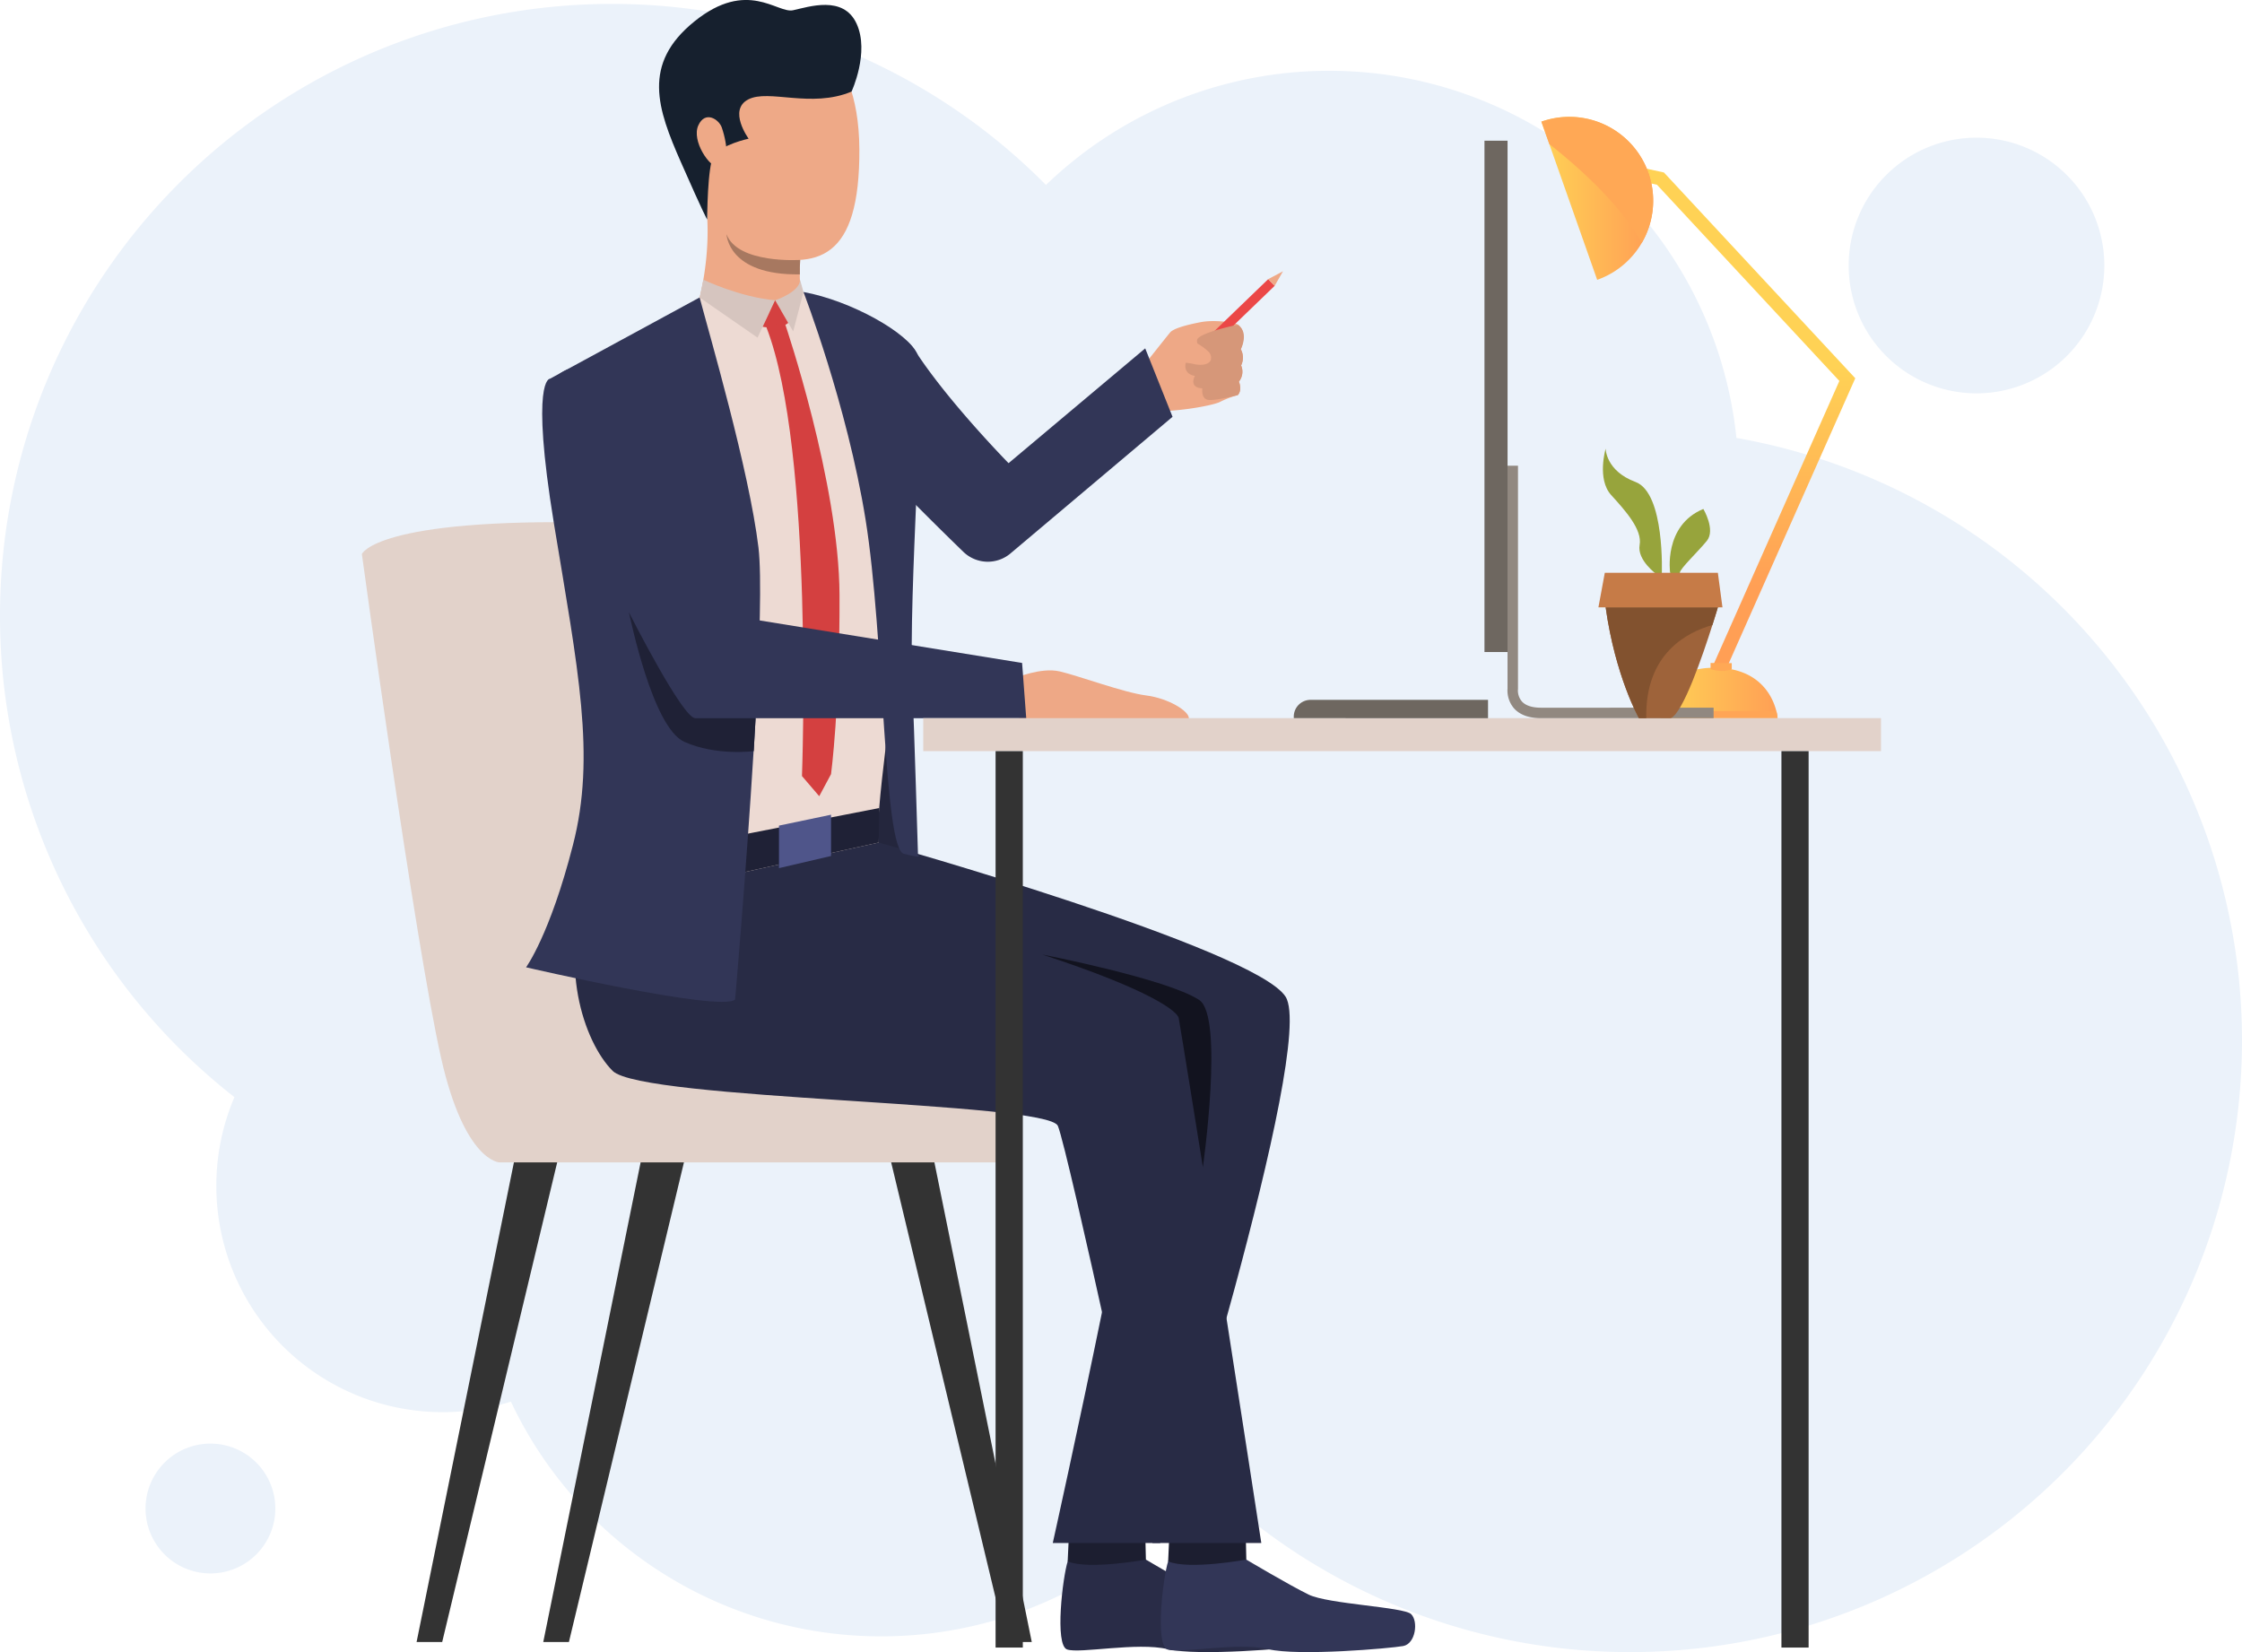 <svg xmlns="http://www.w3.org/2000/svg" xmlns:xlink="http://www.w3.org/1999/xlink" width="570" height="420.001" viewBox="0 0 570 420.001">
  <defs>
    <linearGradient id="linear-gradient" x1="0.5" y1="0.832" x2="0.5" y2="0.397" gradientUnits="objectBoundingBox">
      <stop offset="0" stop-color="#ff9f55"/>
      <stop offset="1" stop-color="#ffd255"/>
    </linearGradient>
    <linearGradient id="linear-gradient-2" x1="1" y1="0.5" x2="0.001" y2="0.5" xlink:href="#linear-gradient"/>
    <linearGradient id="linear-gradient-3" x1="0.968" y1="0.531" x2="0" y2="0.531" xlink:href="#linear-gradient"/>
  </defs>
  <g id="Group_2297" data-name="Group 2297" transform="translate(-974.999 -2706)">
    <path id="Union_50" data-name="Union 50" d="M-9544.962,374.929A103.828,103.828,0,0,1-9627,415a104.013,104.013,0,0,1-94.11-59.677A57.473,57.473,0,0,1-9738.5,358a57.5,57.5,0,0,1-57.5-57.5,57.307,57.307,0,0,1,4.6-22.582A155.235,155.235,0,0,1-9851,155.5,155.5,155.5,0,0,1-9695.5,0a155.021,155.021,0,0,1,110.428,46.021A103.653,103.653,0,0,1-9513,17a104.015,104.015,0,0,1,103.46,93.328A155.545,155.545,0,0,1-9281,263.5,155.5,155.5,0,0,1-9436.5,419,154.994,154.994,0,0,1-9544.962,374.929ZM-9814,382.5a16.5,16.5,0,0,1,16.5-16.5,16.5,16.5,0,0,1,16.5,16.5,16.5,16.5,0,0,1-16.5,16.5A16.5,16.5,0,0,1-9814,382.5Zm433-316A32.5,32.5,0,0,1-9348.5,34,32.5,32.5,0,0,1-9316,66.5,32.5,32.5,0,0,1-9348.5,99,32.5,32.5,0,0,1-9381,66.5Z" transform="translate(10825.999 2707)" fill="#ebf2fa"/>
    <g id="Слой_x0020_1" transform="translate(1067 2706.008)">
      <g id="_2518116194704" transform="translate(0 -0.008)">
        <path id="Path_6696" data-name="Path 6696" d="M738.383,143.021,706.244,215.43l-.871,1.945a8.572,8.572,0,0,1-3.564-.374l.705-1.595L734.342,143.7l-46.38-49.882L681,92.3l.724-3.341,8.012,1.742,48.647,52.315Z" transform="translate(-358.707 -46.855)" fill-rule="evenodd" fill="url(#linear-gradient)"/>
        <path id="Path_6697" data-name="Path 6697" d="M697.62,371.5h29.745a9.971,9.971,0,0,0-.312-1.808c-.9-3.535-4.155-11.013-15.736-11.013s-13.469,7.482-13.7,11.013A10.78,10.78,0,0,0,697.62,371.5Z" transform="translate(-367.443 -188.926)" fill-rule="evenodd" fill="url(#linear-gradient-2)"/>
        <path id="Path_6698" data-name="Path 6698" d="M633.63,63.986l2.021,5.693,12.168,34.515A21.321,21.321,0,1,0,633.63,63.981Z" transform="translate(-333.755 -33.054)" fill-rule="evenodd" fill="url(#linear-gradient-3)"/>
        <path id="Path_6699" data-name="Path 6699" d="M729.906,356.158v1.585a7.818,7.818,0,0,1-1.609.355,8.572,8.572,0,0,1-3.564-.374,1.409,1.409,0,0,1-.213-.076V356.12l.918.009,3.729.024Z" transform="translate(-381.63 -187.577)" fill="#ffa855"/>
        <path id="Path_6700" data-name="Path 6700" d="M697.62,383.758h29.745a9.971,9.971,0,0,0-.312-1.808H697.62A10.78,10.78,0,0,0,697.62,383.758Z" transform="translate(-367.443 -201.183)" fill="#ffa555"/>
        <path id="Path_6701" data-name="Path 6701" d="M633.63,63.986l2.021,5.693c7.113,5.6,18.131,15.3,23.483,25.163a21.314,21.314,0,0,0-25.5-30.862Z" transform="translate(-333.755 -33.054)" fill="#ffa855"/>
        <path id="Path_6702" data-name="Path 6702" d="M421.071,182.873s5.192-6.555,6.01-7.53,4.042-1.9,7.8-2.608,9.068.175,9.494.7a3.572,3.572,0,0,1,1.264,2.655,7.878,7.878,0,0,1-.606,3.526,4.641,4.641,0,0,1,.081,4.117,4.063,4.063,0,0,1-.558,4.117s.951,2.016-.293,3.431a25.06,25.06,0,0,0-4.354,1.652c-1.117.719-7.932,2.153-14.6,2.433,0,0-6.29-2.087-4.236-12.5Z" transform="translate(-221.576 -90.843)" fill="#eea886"/>
        <path id="Path_6703" data-name="Path 6703" d="M65.424,621.565,35.9,744.7H29.39L54.435,621.3Z" transform="translate(-15.481 -327.257)" fill="#333"/>
        <path id="Path_6704" data-name="Path 6704" d="M133.493,621.565,103.962,744.7H97.44l25.05-123.4Z" transform="translate(-51.325 -327.257)" fill="#333"/>
        <path id="Path_6705" data-name="Path 6705" d="M283.73,621.565,313.257,744.7h6.507l-25.05-123.4Z" transform="translate(-149.451 -327.257)" fill="#333"/>
        <path id="Path_6706" data-name="Path 6706" d="M162.216,443.235H34.965s-8.855-.2-14.8-26.46C13.483,387.238,0,288.577,0,288.577s3.578-9.181,59.518-8L159.7,410.551s3.417,20.488,2.513,32.688Z" transform="translate(0 -147.729)" fill="#e2d2ca"/>
        <path id="Path_6707" data-name="Path 6707" d="M351.05,362.058s6.488-2.821,11.349-1.68,16.261,5.386,21.874,6.091c5.632.705,10.989,3.975,10.89,5.845s-43.441,3.4-43.654-.861S351.05,362.058,351.05,362.058Z" transform="translate(-184.911 -189.677)" fill="#eea886"/>
        <path id="Path_6708" data-name="Path 6708" d="M411.859,194.45s-8.457,5.566-8.656,7.274c-.293,2.821,1.443,11.59,1.661,11.467s12.759-6.323,12.759-6.323l-5.764-12.414Z" transform="translate(-212.364 -102.42)" fill="#eea886"/>
        <path id="Path_6709" data-name="Path 6709" d="M396.989,836.186s10.89,6.484,15.831,8.9,24.141,3.147,26.048,4.955c1.888,1.808,1.183,7.549-2,8.126s-26.541,2.631-34.326.79-22.366,1.188-25.589.08-1.1-18.5.147-22.395c1.264-3.9,19.887-.454,19.887-.454Z" transform="translate(-197.655 -439.705)" fill="#292c47"/>
        <path id="Path_6710" data-name="Path 6710" d="M398.867,821.905l.18,7.359s-14.619,2.693-19.887.454l.379-8.079Z" transform="translate(-199.717 -432.783)" fill="#1c1e30"/>
        <path id="Path_6711" data-name="Path 6711" d="M450.919,836.186s10.9,6.484,15.85,8.9,24.141,3.147,26.048,4.955c1.888,1.808,1.164,7.549-2.021,8.126s-26.522,2.631-34.326.79c-7.785-1.841-22.352,1.188-25.589.08-3.218-1.107-1.1-18.5.166-22.395s19.872-.454,19.872-.454Z" transform="translate(-226.067 -439.705)" fill="#323657"/>
        <path id="Path_6712" data-name="Path 6712" d="M452.837,821.905l.166,7.359s-14.6,2.693-19.872.454l.36-8.079Z" transform="translate(-228.145 -432.783)" fill="#1c1e30"/>
        <path id="Path_6713" data-name="Path 6713" d="M275.018,425.938l-16.588-2.9,11.051-27.852Z" transform="translate(-136.124 -208.157)" fill="#24263d"/>
        <path id="Path_6714" data-name="Path 6714" d="M149.438,465.053s83.366,17.7,96.39,23.228c13.005,5.528,20.809,7.8,21.78,10.568s21.316,134.98,21.316,134.98H261.266S239.8,533.974,237.205,527.793s-105.7-6.507-113.191-13.985-13.994-27.975-5.864-46.352,31.287-2.414,31.287-2.414Z" transform="translate(-60.256 -241.564)" fill="#282b45"/>
        <path id="Path_6715" data-name="Path 6715" d="M214.765,440.526s95.618,26.9,103.437,39.191C326.167,492.24,286.323,618.6,286.323,618.6H259.011S285.339,500.209,282.1,495s-147.351-.166-120.517-42.774,53.181-11.709,53.181-11.709Z" transform="translate(-83.359 -226.332)" fill="#282b45"/>
        <path id="Path_6716" data-name="Path 6716" d="M250.9,171.32c3.6-1.869,15.6,2.229,19.134,7.747,8.244,12.83,23.815,28.68,23.815,28.68l34.738-29.186,6.948,17.4-41.207,34.733a8.94,8.94,0,0,1-11.988-.421c-10.838-10.511-33.11-32.613-34.832-38.136-2.267-7.317-3.483-17.241,3.4-20.819Z" transform="translate(-129.432 -89.995)" fill="#323657"/>
        <path id="Path_6717" data-name="Path 6717" d="M202.908,13.7s16.588,2.764,16.754,30.9c.147,28.136-10.511,30.791-26.673,26.673-9.74-2.48-18.869-16.266-15.291-40.5S202.908,13.7,202.908,13.7Z" transform="translate(-93.182 -6.694)" fill="#eea987"/>
        <path id="Path_6718" data-name="Path 6718" d="M169.812,156.7s22.863,8.306,26.276,13.507,1.2,52.031-.757,68.78c-1.936,16.754-7.307,52.854-6.01,57.734l-53.181,11.709s-17.066-62.125-17.558-72.045-13.005-56.105-6.995-59.849,32.206-18.377,32.206-18.377l26.015-1.467Z" transform="translate(-57.918 -82.53)" fill="#eddad3"/>
        <path id="Path_6719" data-name="Path 6719" d="M162.4,454.528l-2.593-9.593L215.7,434.05l-.114,8.77Z" transform="translate(-84.178 -228.626)" fill="#1f2136"/>
        <path id="Path_6720" data-name="Path 6720" d="M224.07,440.4l13.237-2.769v10.492l-13.237,3.086Z" transform="translate(-118.026 -230.512)" fill="#4f558a"/>
        <path id="Path_6721" data-name="Path 6721" d="M146.563,266.738c-.147,2.745-.327,5.523-.478,8.339l-.033.038c-1.888,30.862-4.695,63.152-4.695,63.152-3.89,3.242-53.148-8.2-53.148-8.2s6.063-8.235,11.907-31.041C106,276.255,101.4,254.371,95.3,217.305c-6.063-37.066-1.036-36.853-1.036-36.853l38.069-20.672c2.494,9.479,12.579,43.872,14.96,63.583.852,7.2.312,24.416-.738,43.375Z" transform="translate(-46.463 -84.158)" fill="#323657"/>
        <path id="Path_6722" data-name="Path 6722" d="M237.23,156.86s11.07,28.628,15.783,57.828c4.794,29.773,4.548,83.678,9.754,84.994s3.583.435,3.583.435-.97-32.565-1.443-43.36c-1.051-24.1,3.45-78.41,1.363-83.9s-17.014-13.829-29.035-16Z" transform="translate(-124.957 -82.62)" fill="#323657"/>
        <path id="Path_6723" data-name="Path 6723" d="M206.931,119.122a13.792,13.792,0,0,0,.544,4.42S204.551,134.948,181.46,125c0,0,4.548-17,0-31.254l26.015,16.143s-.327,2.565-.459,5.561c-.08,1.212-.114,2.494-.08,3.673Z" transform="translate(-95.581 -49.378)" fill="#eea987"/>
        <path id="Path_6724" data-name="Path 6724" d="M182.4,150.24s9.082,4.392,18.244,5.239l-4.468,9.494-14.714-10.2Z" transform="translate(-95.581 -79.133)" fill="#d6c5bf"/>
        <path id="Path_6725" data-name="Path 6725" d="M221.99,155.479s6.37-2.115,6.342-5.239l.871,3.133-2.612,10.014Z" transform="translate(-116.93 -79.133)" fill="#d6c5bf"/>
        <path id="Path_6726" data-name="Path 6726" d="M208.589,23.276s4.633-9.957,1.283-17.265S197.718,1.737,193.709,2.6s-11.595-8.022-25.045,2.821S159.237,27.649,165.2,41.2s6.682,14.6,6.682,14.6.047-13.753,1.656-16.19c1.921-2.868,8.883-4.363,8.883-4.363s-5.305-7.265-.1-9.976,15.982,2.31,26.261-1.992Z" transform="translate(-84.096 0.008)" fill="#16202e"/>
        <path id="Path_6727" data-name="Path 6727" d="M186.277,65.592c-.705-2.073-4.222-4.434-5.977-.544s2.825,10.734,5.319,10.734S187.9,70.362,186.277,65.592Z" transform="translate(-94.767 -33.16)" fill="#eea987"/>
        <path id="Path_6728" data-name="Path 6728" d="M218.461,161.31l3.332,5.736s-1.543,1.77-6.5,1l3.171-6.73Z" transform="translate(-113.401 -84.964)" fill="#d44040"/>
        <path id="Path_6729" data-name="Path 6729" d="M222.148,173.917S235.8,214.078,235.91,242.6s-2.153,45.533-2.153,45.533l-3.005,5.618-4.387-5.125s3.1-82.8-9.035-114.08c0,0,4.3-2.059,4.813-.62Z" transform="translate(-114.475 -91.338)" fill="#d44040"/>
        <path id="Path_6730" data-name="Path 6730" d="M103.377,197.834c10-4.075,20.35,9.759,25.869,23.583s16.1,38.978,16.1,38.978L219.2,272.359,220.25,286.4H134.078s-32.816-58.8-35.1-66.12-2.759-19.513,4.4-22.442Z" transform="translate(-51.346 -103.821)" fill="#323657"/>
        <path id="Path_6731" data-name="Path 6731" d="M301.57,394.156h243.5V385.77H301.57Z" transform="translate(-158.848 -203.195)" fill="#e2d2ca"/>
        <path id="Path_6732" data-name="Path 6732" d="M603.06,205.562h5.868V75.57H603.06Z" transform="translate(-317.653 -39.802)" fill="#6e6760"/>
        <path id="Path_6733" data-name="Path 6733" d="M623.952,314.329h43.867v-2.66H623.952c-2.3,0-3.942-.544-4.894-1.614a4.311,4.311,0,0,1-.984-3.053l.014-.085V250.14h-2.66v56.636a6.987,6.987,0,0,0,1.609,5.012C618.514,313.472,620.847,314.329,623.952,314.329Z" transform="translate(-324.158 -131.754)" fill="#918880"/>
        <path id="Path_6734" data-name="Path 6734" d="M504.889,375.93h45.116v4.657H500.62V380.2A4.268,4.268,0,0,1,504.889,375.93Z" transform="translate(-263.694 -198.012)" fill="#6e6760"/>
        <path id="Path_6735" data-name="Path 6735" d="M762.59,631.376H769.5V403.49H762.59Z" transform="translate(-401.683 -212.529)" fill="#333"/>
        <path id="Path_6736" data-name="Path 6736" d="M340.43,631.376h6.924V403.49H340.43Z" transform="translate(-179.317 -212.529)" fill="#333"/>
        <path id="Path_6737" data-name="Path 6737" d="M175.645,355.793c-.147,2.745-.327,5.523-.478,8.339l-.033.038s-9.593,1.268-17.639-2.385c-8.079-3.668-13.682-31.472-14.075-32.934.823,1.6,13.715,26.943,16.881,26.943H175.64Z" transform="translate(-75.544 -173.213)" fill="#1f2136"/>
        <path id="Path_6738" data-name="Path 6738" d="M214.622,132.352c-.08,1.212-.114,2.494-.08,3.673C196.2,136.308,195.9,125.83,195.9,125.83,198.759,133.421,214.622,132.352,214.622,132.352Z" transform="translate(-103.188 -66.275)" fill="#a77860"/>
        <path id="Path_6739" data-name="Path 6739" d="M446.1,171.005l-1.628-1.7,20.071-19.366,1.642,1.7Z" transform="translate(-234.118 -78.975)" fill="#eb4747"/>
        <path id="Path_6740" data-name="Path 6740" d="M486.88,147.712l3.758-2-2.116,3.7Z" transform="translate(-256.457 -76.747)" fill="#eea886"/>
        <path id="Path_6741" data-name="Path 6741" d="M454.831,174.667s-9.527,2.049-9.475,3.767a2.591,2.591,0,0,0,1,2.272l-3.663,2.788s-1.529,3.3,2.12,4.013c0,0-1.723,2.934,1.888,3.157,0,0-.36,2.452,1.264,2.882,1.642.431,7.738-1.169,7.738-1.169s1.164-.965.293-3.431a4.033,4.033,0,0,0,.558-4.117,4.393,4.393,0,0,0-.08-4.117s2.153-4.065-.658-6.181a9.667,9.667,0,0,0-.984.147Z" transform="translate(-233.017 -91.927)" fill="#d69779"/>
        <path id="Path_6742" data-name="Path 6742" d="M432.469,178.33s6.257,2,9.162,4.771a2.188,2.188,0,0,1,.871,2.31c-.293.937-1.907,1.694-4.666.984a21.891,21.891,0,0,0-6.668-.227s-2.593-1.656,1.3-7.837Z" transform="translate(-226.665 -93.929)" fill="#eea886"/>
        <path id="Path_6743" data-name="Path 6743" d="M406.349,566.792s-5.845-36.47-6.157-37.946-6.257-6.8-34.671-16.105c0,0,31.6,6.143,39.877,11.538,6.389,4.16.951,42.518.951,42.518Z" transform="translate(-192.532 -270.075)" fill="#12131f"/>
        <path id="Path_6744" data-name="Path 6744" d="M684.715,354.4c3.119-1.3,8.164-16.034,10.577-23.663.871-2.707,1.4-4.52,1.4-4.52H668.16c2.466,17.615,8.457,28.178,8.457,28.178h8.1Z" transform="translate(-351.944 -171.828)" fill="#9e633a"/>
        <path id="Path_6745" data-name="Path 6745" d="M705.13,289.623c0-1.027,4.581-5.315,6.867-8.117s-.885-8.116-.885-8.116c-10.218,4.226-8.443,16.238-8.443,16.238s2.466,1.022,2.466,0Z" transform="translate(-370.059 -144.001)" fill="#97a43c"/>
        <path id="Path_6746" data-name="Path 6746" d="M680.427,273.016h1.231s.871-20.743-6.7-23.559S667.384,241,667.384,241s-2.281,7.752,1.41,11.8,7.932,8.807,7.227,12.683,4.4,7.53,4.4,7.53Z" transform="translate(-351.168 -126.94)" fill="#97a43c"/>
        <path id="Path_6747" data-name="Path 6747" d="M695.292,330.74c.871-2.707,1.4-4.52,1.4-4.52H668.16c2.466,17.615,8.457,28.178,8.457,28.178h1.874c-.36-16.489,10.511-21.907,16.8-23.663Z" transform="translate(-351.944 -171.828)" fill="#82522f"/>
        <path id="Path_6748" data-name="Path 6748" d="M694.645,307.69H665.9l-1.623,8.774h31.534Z" transform="translate(-349.9 -162.068)" fill="#c67b47"/>
      </g>
    </g>
  </g>
</svg>
